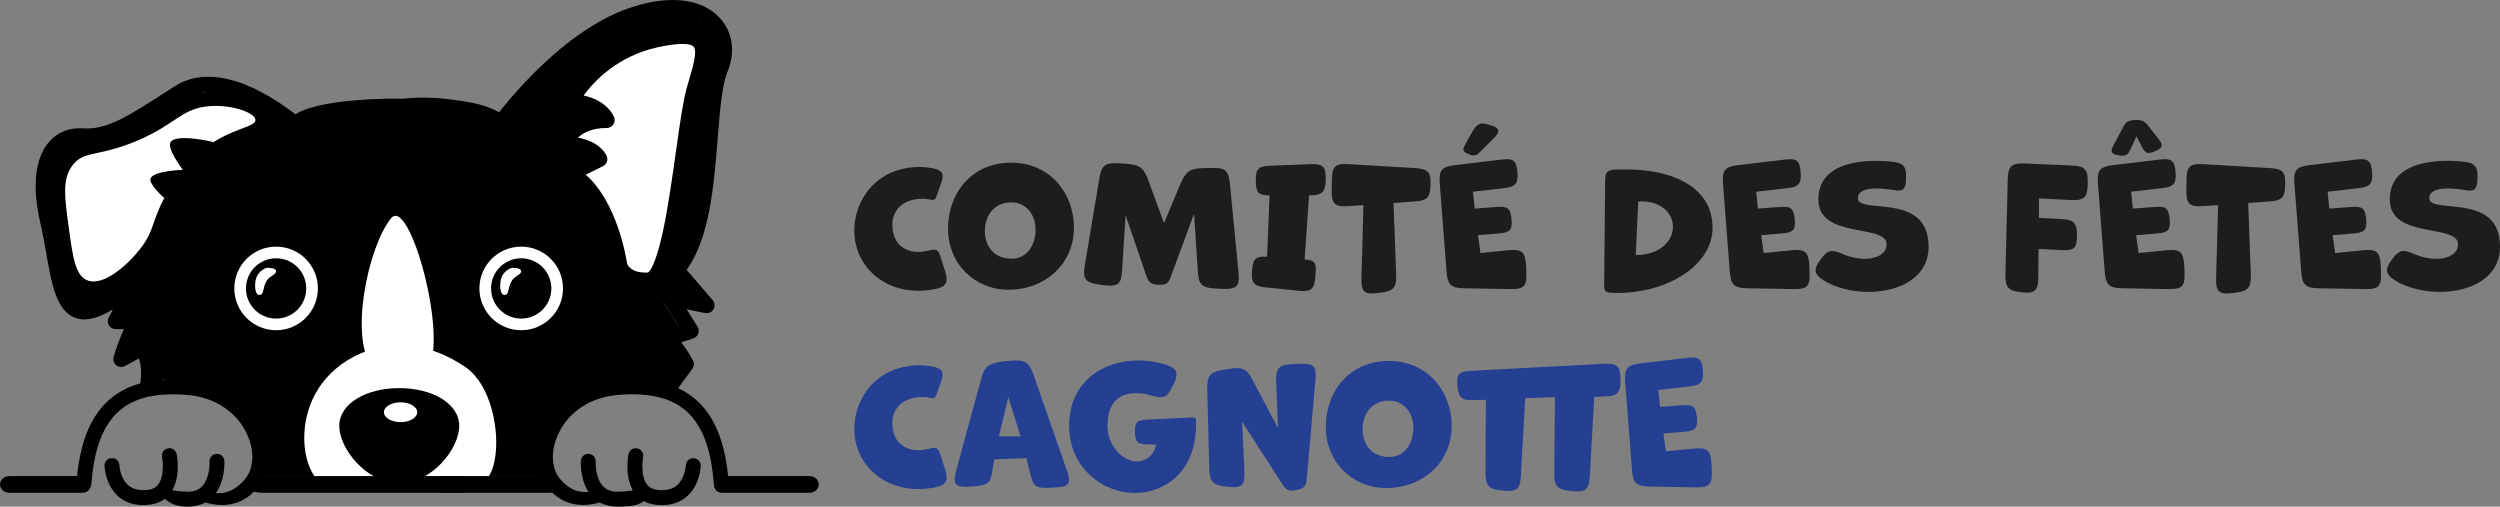 <?xml version="1.0" encoding="UTF-8"?>
<svg id="Calque_1" data-name="Calque 1" xmlns="http://www.w3.org/2000/svg" viewBox="0 0 965.31 195.63">
  <rect x="0" y="0" width="965.31" height="195.63" fill="#808080" stroke="none"/>
  <defs>
    <style>
      .cls-1 {
        stroke: #000;
        stroke-width: 5.47px;
      }

      .cls-1, .cls-2 {
        fill: none;
        stroke-miterlimit: 10;
      }

      .cls-3 {
        fill: #fff;
      }

      .cls-4 {
        fill: #254092;
      }

      .cls-5 {
        fill: #1d1d1b;
      }

      .cls-2 {
        stroke: #fff;
        stroke-width: 4.5px;
      }
    </style>
  </defs>
  <g>
    <path class="cls-5" d="M358.52,96.76c3.13-.83,3.77-.45,4.72,2.62l1.72,5.42c1.34,4.34.38,6-4.15,6.89-2.17.38-4.21.57-6.19.57-14.68,0-24.76-10.46-24.76-23.16,0-11.74,8.36-24.63,25.4-24.63,1.6,0,3.25.19,4.98.51,3.64.77,4.4,2.17,3.19,5.62l-1.66,4.72c-.64,1.91-1.02,2.17-3.06,1.66-.83-.19-1.66-.25-2.49-.25-8.04,0-11.68,4.91-11.68,9.95,0,7.34,4.66,10.59,10.08,10.59,1.28,0,2.62-.19,3.89-.51Z"/>
    <path class="cls-5" d="M414.67,87.82c0,14.8-11.87,24.06-25.14,24.06s-23.48-10.08-23.48-23.61,9-25.46,24.31-25.46,24.31,12.06,24.31,25.01ZM399.86,88.4c0-4.98-3.25-10.27-9.38-10.27s-10.21,4.53-10.21,11.17c0,5.36,3.25,10.59,10.27,10.59,5.68,0,9.32-4.72,9.32-11.49Z"/>
    <path class="cls-5" d="M478.22,105.37c.51,5.04-.7,6.32-5.74,6.19-8.36-.25-9.57-.89-9.96-6.7l-1.47-22.33-9,24.38c-1.02,2.68-1.85,3.19-4.79,3-2.87-.13-3.7-.77-4.66-3.51l-7.98-23.29-1.4,21.82c-.32,5.1-1.72,6.13-9.12,4.91-5.1-.83-6.13-2.23-5.23-7.34l5.62-33.63c.89-5.1,2.3-6.13,7.47-5.81l2.94.19c5.23.32,6.76,1.6,8.55,6.51l6,16.4,6.32-15.12c2.04-4.79,3.64-6,8.87-6.13l3.25-.06c5.17-.13,6.51.96,7.02,6.13l3.32,34.39Z"/>
    <path class="cls-5" d="M507.89,106.71c-.32,4.98-1.6,6.06-6.51,5.55l-12.63-1.28c-4.59-.45-5.68-1.72-5.3-6.32l.06-.57c.32-4.28,1.4-5.23,5.74-4.98l.96-23.67c-4.15,0-5.17-.96-5.3-5.04v-.58c-.13-4.47.89-5.62,5.3-5.81l15.76-.64c4.85-.19,6.06.96,5.93,5.93-.13,4.91-1.34,6.13-6.44,6.13l-1.72,24.76c3.7.19,4.53,1.15,4.28,4.79l-.13,1.72Z"/>
    <path class="cls-5" d="M539.09,105.88c.19,5.17-.96,6.51-6.06,7.15l-1.21.13c-4.98.64-6.25-.57-6.13-5.62l.77-28.33-5.87.38c-5.1.38-6.45-.83-6.38-5.93l.06-4.28c.06-5.1,1.28-6.32,6.38-6l25.91,1.53c4.85.32,6,1.53,5.81,6.51-.13,4.85-1.28,6.06-6.13,6.38l-8.17.58,1.02,27.5Z"/>
    <path class="cls-5" d="M589.37,105.31c.19,5.1-.89,6.38-6,6.32l-17.93-.32c-5.17-.06-6.51-1.28-6.89-6.45l-2.62-33.95c-.38-5.17.7-6.51,5.81-7.15l18.31-2.17c4.34-.51,5.49.45,5.87,4.91.32,4.4-.7,5.62-5.04,6.13l-12.12,1.4.64,6.51,8.68-.64c4.08-.32,5.17.57,5.55,4.72.38,4.02-.51,5.11-4.53,5.49l-8.42.7.96,6.89,10.85-1.08c5.1-.51,6.45.64,6.76,5.74l.13,2.94ZM571.63,58.53c-1.6,1.66-2.42,1.85-4.59.96l-.13-.06c-2.11-.83-2.3-1.59-1.21-3.57l2.68-4.79c1.98-3.51,3.32-4.02,7.08-2.74h.13c3.51,1.15,3.83,2.42,1.21,5.04l-5.17,5.17Z"/>
    <path class="cls-5" d="M622.03,113.03c-2.11-.13-2.62-.7-2.62-2.81l.38-40.58c.06-3.19.83-4.02,4.02-4.15,1.34-.06,2.74-.06,4.08-.06,19.21,0,33.37,7.59,33.37,22.46s-17.87,25.21-36.5,25.21c-.89,0-1.85,0-2.74-.06ZM645.96,87.57c0-4.98-4.15-9.83-12.32-9.83-.32,0-.7.06-1.08.06l-.96,20.68c9.57-.06,14.36-5.55,14.36-10.91Z"/>
    <path class="cls-5" d="M698.73,105.31c.19,5.1-.89,6.38-6,6.32l-17.93-.32c-5.17-.06-6.51-1.28-6.89-6.45l-2.62-33.95c-.38-5.17.7-6.51,5.81-7.15l18.31-2.17c4.34-.51,5.49.45,5.87,4.91.32,4.4-.7,5.62-5.04,6.13l-12.12,1.4.64,6.51,8.68-.64c4.08-.32,5.17.57,5.55,4.72.38,4.02-.51,5.11-4.53,5.49l-8.42.7.96,6.89,10.85-1.08c5.1-.51,6.45.64,6.76,5.74l.13,2.94Z"/>
    <path class="cls-5" d="M704.09,108.24c-3.51-2.17-3.96-4.28-1.47-7.53l.19-.32c3-3.96,4.02-4.28,8.74-2.3,3,1.28,5.94,1.85,8.49,1.85,4.91,0,8.42-2.11,8.42-5.62,0-8.04-26.35-1.85-26.35-17.29,0-11.87,11.49-14.93,22.33-14.93,2.04,0,4.08.13,6,.32,4.53.45,5.68,1.79,5.55,6.32-.13,3.7-.7,4.85-3.13,4.85-.83,0-4.79-.83-8.42-.83-3.83,0-7.08.96-7.08,3.77,0,6.51,27.31-2.74,27.31,18.7,0,12.12-11.49,17.48-23.23,17.48-6.32,0-12.7-1.59-17.36-4.47Z"/>
    <path class="cls-5" d="M787.04,107.22c-.06,5.04-1.34,6.25-6.57,5.62-5.1-.57-6.25-1.91-6.12-7.08l.89-36.5c.13-5.1,1.47-6.32,6.57-6.13l18.12.77c5.11.19,6.32,1.53,6.19,6.64v.64c-.13,5.1-1.47,6.32-6.57,6.06l-12.25-.64v7.53l8.62.45c4.79.25,6.06,1.4,6.06,6.32s-1.09,5.87-5.81,5.68l-9.06-.45-.06,11.1Z"/>
    <path class="cls-5" d="M843.5,105.31c.19,5.1-.89,6.38-6,6.32l-17.93-.32c-5.17-.06-6.51-1.28-6.89-6.45l-2.62-33.95c-.38-5.17.7-6.51,5.81-7.15l18.31-2.17c4.34-.51,5.49.45,5.87,4.91.32,4.4-.7,5.62-5.04,6.13l-12.12,1.4.64,6.51,8.68-.64c4.08-.32,5.17.57,5.55,4.72.38,4.02-.51,5.11-4.53,5.49l-8.42.7.96,6.89,10.85-1.08c5.1-.51,6.44.64,6.76,5.74l.13,2.94ZM833.49,53.68c1.85,2.36,1.6,3.38-1.21,4.66h-.06c-2.87,1.28-3.89.96-5.3-1.85l-1.98-3.89-2.17,4.79c-1.15,2.62-2.04,3.06-4.85,2.55h-.06c-2.68-.51-3.06-1.34-1.85-3.7l3.64-6.89c1.21-2.36,2.04-2.87,4.72-3h.06c2.62-.13,3.64.38,5.23,2.42l3.83,4.91Z"/>
    <path class="cls-5" d="M869.09,105.88c.19,5.17-.96,6.51-6.06,7.15l-1.21.13c-4.98.64-6.25-.57-6.13-5.62l.77-28.33-5.87.38c-5.11.38-6.45-.83-6.38-5.93l.06-4.28c.06-5.1,1.28-6.32,6.38-6l25.91,1.53c4.85.32,6,1.53,5.81,6.51-.13,4.85-1.28,6.06-6.12,6.38l-8.17.58,1.02,27.5Z"/>
    <path class="cls-5" d="M919.37,105.31c.19,5.1-.89,6.38-6,6.32l-17.93-.32c-5.17-.06-6.51-1.28-6.89-6.45l-2.62-33.95c-.38-5.17.7-6.51,5.81-7.15l18.31-2.17c4.34-.51,5.49.45,5.87,4.91.32,4.4-.7,5.62-5.04,6.13l-12.12,1.4.64,6.51,8.68-.64c4.08-.32,5.17.57,5.55,4.72.38,4.02-.51,5.11-4.53,5.49l-8.42.7.96,6.89,10.85-1.08c5.11-.51,6.45.64,6.76,5.74l.13,2.94Z"/>
    <path class="cls-5" d="M924.73,108.24c-3.51-2.17-3.96-4.28-1.47-7.53l.19-.32c3-3.96,4.02-4.28,8.74-2.3,3,1.28,5.93,1.85,8.49,1.85,4.91,0,8.42-2.11,8.42-5.62,0-8.04-26.35-1.85-26.35-17.29,0-11.87,11.49-14.93,22.33-14.93,2.04,0,4.08.13,6,.32,4.53.45,5.68,1.79,5.55,6.32-.13,3.7-.7,4.85-3.13,4.85-.83,0-4.79-.83-8.42-.83-3.83,0-7.08.96-7.08,3.77,0,6.51,27.31-2.74,27.31,18.7,0,12.12-11.49,17.48-23.23,17.48-6.32,0-12.7-1.59-17.36-4.47Z"/>
    <path class="cls-4" d="M358.52,173.32c3.13-.83,3.77-.45,4.72,2.62l1.72,5.42c1.34,4.34.38,6-4.15,6.89-2.17.38-4.21.58-6.19.58-14.68,0-24.76-10.47-24.76-23.16,0-11.74,8.36-24.63,25.4-24.63,1.6,0,3.25.19,4.98.51,3.64.77,4.4,2.17,3.19,5.62l-1.66,4.72c-.64,1.91-1.02,2.17-3.06,1.66-.83-.19-1.66-.25-2.49-.25-8.04,0-11.68,4.91-11.68,9.96,0,7.34,4.66,10.59,10.08,10.59,1.28,0,2.62-.19,3.89-.51Z"/>
    <path class="cls-4" d="M412.05,181.94c1.66,4.66.64,6.06-4.28,6.25l-2.11.13c-6.45.38-6.7-.89-7.98-5.93l-1.4-5.49-12.32.45-.7,3.89c-.89,5.1-1.15,6.13-7.59,6.57l-1.85.13c-4.91.25-6-1.08-4.72-5.87l9.76-35.8c1.34-5.04,2.81-6.38,11.74-7.02,5.23-.38,6.76.58,8.49,5.49l12.95,37.2ZM394.06,168.47l-4.72-15.06-3.64,15.06h8.36Z"/>
    <path class="cls-4" d="M446.44,171.66l-3.51-.06c-3.7-.06-4.59-.96-4.72-4.79-.06-3.7.83-4.59,4.53-4.79l17.68-.83c1.02-.06,1.34.19,1.4,1.21v1.47c0,18.51-12.32,26.48-23.61,26.48-12.51,0-25.4-9.76-25.4-26.04s12.38-25.14,26.8-25.14c3.32,0,6.83.51,10.21,1.53,4.66,1.4,5.49,3.32,3.32,7.66l-.38.77c-2.23,4.47-3.32,4.98-8.17,3.57-1.98-.57-4.02-.89-5.93-.89-5.93,0-11.04,3.13-11.04,12.51,0,8.1,6.13,13.85,11.29,13.85,3.38,0,6.38-1.91,7.53-6.51Z"/>
    <path class="cls-4" d="M504.57,184.87c-.26,2.94-.96,3.7-3.96,4.34-2.94.57-3.96.13-5.55-2.36l-15.44-23.99.89,19.4c.19,5.04-1.08,6.25-6.06,5.74l-1.02-.13c-5.1-.51-6.38-1.85-6.51-7.02l-.77-30.44c-.13-5.17.89-6.76,6.06-7.59l2.36-.38c5.17-.83,6.76-.19,9.19,4.47l9.7,18.38-.7-17.93c-.19-5.1,1.02-6.57,6.13-6.76l3.25-.13c5.04-.19,6.25.96,5.81,6l-3.38,38.42Z"/>
    <path class="cls-4" d="M560.53,164.39c0,14.8-11.87,24.06-25.14,24.06s-23.48-10.08-23.48-23.61,9-25.46,24.31-25.46,24.31,12.06,24.31,25.01ZM545.72,164.96c0-4.98-3.25-10.27-9.38-10.27s-10.21,4.53-10.21,11.17c0,5.36,3.25,10.59,10.27,10.59,5.68,0,9.32-4.72,9.32-11.49Z"/>
    <path class="cls-4" d="M613.87,183.92c-.32,5.11-1.66,6.25-6.76,5.74l-.64-.06c-5.17-.51-6.38-1.85-6.32-7.02l.25-29.23-11.49.38-1.66,29.99c-.26,5.11-1.6,6.25-6.7,5.74l-.64-.06c-5.17-.51-6.32-1.85-6.32-7.02l.13-28.01-4.91.13c-4.4.13-5.62-.89-6.06-5.49-.45-4.4.51-5.55,4.91-5.81l51.69-2.74c5.04-.25,6.38.96,6.38,6.13s-1.21,6.38-6.32,6.51l-3.83.13-1.72,30.69Z"/>
    <path class="cls-4" d="M660.96,181.87c.19,5.11-.89,6.38-6,6.32l-17.93-.32c-5.17-.06-6.51-1.28-6.89-6.44l-2.62-33.95c-.38-5.17.7-6.51,5.81-7.15l18.31-2.17c4.34-.51,5.49.45,5.87,4.91.32,4.4-.7,5.62-5.04,6.13l-12.12,1.4.64,6.51,8.68-.64c4.08-.32,5.17.57,5.55,4.72.38,4.02-.51,5.1-4.53,5.49l-8.42.7.96,6.89,10.85-1.08c5.1-.51,6.45.64,6.76,5.74l.13,2.94Z"/>
  </g>
  <g>
    <path d="M101.41,183.84h110.88c-.84-3.67-2.36-12.82,2.44-21.42,6.82-12.21,23.65-18.4,41.16-13.87,2.95-3.12,5.9-6.23,8.85-9.35-3.65-2.63-7.29-5.26-10.94-7.89l8.26-5.23-5.92-9.41,8.58-3.54c-.99-4.02-1.97-8.03-2.96-12.05.9-1.73,2.21-4.4,3.57-7.74,6.91-16.95,3.8-23.58,7.74-44.06,3.07-15.92,7.1-23.07,4.17-33.94-.38-1.42-2.61-9.69-4.76-9.53-.9.07-1.53,1.58-1.94,2.9-2.76-1.98-5.52-3.28-8.19-4.09-30.54-9.3-67.37,39.75-69.67,42.87-9.92-2.41-22.88-4.61-38.11-4.76-14.97-.15-27.77,1.7-37.63,3.85-6.27-5.05-18.93-13.53-33.82-11.59-1.39.18-2.74.44-4.04.78-3.79.13-9.4.8-15.61,3.39-9.78,4.08-15.61,10.69-18.28,14.16-8.1-3.92-17.34-2.55-22.81,3.11-5.33,5.52-4.94,12.91-4.84,14.29,3.2,15.39,6.4,30.79,9.6,46.18,4.08,1.14,7.32,1.11,9.53.86,4.59-.51,7.33-2.22,9.73-.66,1.01.66,1.53,1.61,2.35,3.88,1.94,5.34,2.27,8.96,2.79,11.22,1.54,6.72,7.32,12.98,13.33,15.06,3.86,1.33,4.49-.16,10.83,1.39,2.71.66,5.71,1.84,10.39,4.24,3.33,1.71,7.85,4.1,11.31,8.93,6.19,8.65,4.58,18.96,3.98,22.02Z"/>
    <path class="cls-3" d="M126.61,187.08c-10.62,0-17.75-37.22,12.67-50.64,13.64-6.02,27.95-3.14,40.32,5.21,14.89,10.04,15.52,45.4,4.17,45.41-25.01.02-25.6.02-57.16.02Z"/>
    <path id="Support" d="M312.55,190.27h-33.71c-1.98,0-3.17-1.44-3.17-3.22s1.18-3.22,3.17-3.22h33.71c1.98,0,3.59,1.44,3.59,3.22s-1.61,3.22-3.59,3.22Z"/>
    <path id="Support-2" data-name="Support" d="M31.83,190.27H3.59c-1.98,0-3.59-1.44-3.59-3.22s1.61-3.22,3.59-3.22h28.24c1.98,0,3.62,1.96,3.26,3.7-.46,2.18-2.1,2.73-3.26,2.73Z"/>
    <path id="Support-3" data-name="Support" d="M177.15,190.27h-75.73c-3.66,0-6.62-1.44-6.62-3.22s2.97-3.22,6.62-3.22h75.73c3.66,0,6.62,1.44,6.62,3.22s-2.97,3.22-6.62,3.22Z"/>
    <path id="Support-4" data-name="Support" d="M212.29,190.27h-41c-1.98,0-3.59-1.44-3.59-3.22s1.61-3.22,3.59-3.22h41c1.98,0,3.59,1.44,3.59,3.22s-1.61,3.22-3.59,3.22Z"/>
    <g id="Pattes">
      <g>
        <path d="M238,191.1c-2.94,1.9-7.74,3.89-12.84,3.89-4.62,0-9.47-1.63-13.41-6.45-4.61-5.65-5.31-14.25-1.83-22.46,4.68-11.02,15.19-18.25,28.12-19.32,13.36-1.11,23.3,1.28,30.38,7.32,7.56,6.45,11.79,16.96,12.93,32.13.12,1.59-1.07,2.97-2.66,3.09-1.6.12-2.97-1.07-3.09-2.66-1.02-13.56-4.59-22.77-10.92-28.18-5.85-4.99-14.41-6.94-26.16-5.97-10.76.9-19.47,6.82-23.3,15.83-2.64,6.23-2.27,12.58.99,16.56,7.17,8.78,15.4,3.63,15.87,3.32"/>
        <path d="M251.81,189.68c-3.63,5.95-7.47,5.79-12.89,5.94-.18,0-.36,0-.54,0-3.94,0-7.18-1.28-9.62-3.8-4.96-5.12-4.51-13.52-4.49-13.88.1-1.59,1.47-2.78,3.05-2.7,1.59.1,2.79,1.46,2.7,3.04h0c0,.06-.31,6.26,2.89,9.54,1.4,1.44,3.31,2.1,5.85,2.03,8.41-.24,7.07-1.3,9.03-4.43"/>
        <path d="M255.61,195.03c-.83,0-1.68-.05-2.56-.16-3.37-.4-6.13-1.95-7.98-4.49-4.08-5.59-2.58-14.04-2.4-14.98.3-1.56,1.82-2.58,3.38-2.28,1.56.3,2.58,1.82,2.28,3.38-.36,1.89-.81,7.47,1.41,10.49.91,1.24,2.22,1.94,4,2.16,3.27.39,5.85-.21,7.67-1.78,3.16-2.72,3.4-7.62,3.4-7.67.05-1.56,1.33-2.79,2.88-2.79.03,0,.06,0,.09,0,1.59.05,2.84,1.38,2.79,2.97,0,.3-.29,7.46-5.4,11.86-2.54,2.19-5.75,3.3-9.55,3.3Z"/>
      </g>
      <g>
        <path d="M78.36,188.87c.17.07.72.25.88.35.47.31,8.29,4.44,15.46-4.33,3.25-3.99,3.63-10.33.99-16.56-3.83-9.02-12.54-14.94-23.3-15.83-11.75-.98-20.31.97-26.16,5.97-6.33,5.4-9.9,14.62-10.92,28.18-.12,1.59-1.5,2.78-3.09,2.66-1.59-.12-2.78-1.5-2.66-3.09,1.14-15.17,5.37-25.68,12.93-32.13,7.08-6.04,17.02-8.44,30.38-7.32,12.93,1.08,23.44,8.3,28.12,19.32,3.48,8.21,2.78,16.81-1.83,22.46-3.93,4.81-8.79,6.45-13.41,6.45-5.09,0-9.89-1.99-12.84-3.89"/>
        <path d="M62.92,184.05c.33,3.79.83,5.57,9.24,5.81,2.54.07,4.46-.6,5.86-2.05,3.16-3.26,2.88-9.46,2.87-9.52-.1-1.59,1.11-2.95,2.7-3.05,1.58-.09,2.95,1.11,3.05,2.7.02.35.47,8.75-4.49,13.88-2.45,2.52-5.68,3.8-9.62,3.8-.18,0-.36,0-.54,0-5.42-.16-8.29-2.09-10.93-6.29"/>
        <path d="M55.3,195.03c-3.8,0-7-1.1-9.55-3.3-5.11-4.4-5.39-11.56-5.4-11.86-.05-1.59,1.2-2.92,2.79-2.97,1.59-.06,2.91,1.19,2.97,2.78,0,.12.26,5,3.42,7.7,1.82,1.55,4.39,2.14,7.64,1.76,1.78-.21,3.09-.92,4-2.16,2.22-3.03,1.77-8.61,1.41-10.5-.3-1.56.72-3.07,2.28-3.37,1.56-.3,3.07.72,3.37,2.27.18.94,1.68,9.39-2.4,14.98-1.85,2.54-4.61,4.09-7.98,4.49-.88.1-1.74.16-2.56.16Z"/>
      </g>
    </g>
    <g id="ResteContour">
      <path d="M112.77,45.19c7.83-7.48,41.19-7.24,42.68-7.05,1.5-.19,8.56-.96,17.77.16,13.57,1.65,16.25,3.18,23.78,7.29-1.94-1.06.08,7.38-7.53,2.97-9.85-5.71-57.07-5.97-71.52,0"/>
    </g>
    <g id="ContourGauche">
      <path d="M48.53,111.37c.78,4.82.92,5.56.26,9.6h3.63c.81,0,1.62.28,2.2.85.96.93,1.2,2.32.66,3.49-.02.05-1.48,3.22-2.94,6.83l.84-.46c1.08-.59,2.41-.47,3.37.3.43.34,1.72,1.97,2.9,5.69l1.23,2.93s1.2,2.01,1.6,3.55c1.36,3.06-.12,6.47-1.43,7.53l-1.74-.68c-.56.45-1.24.68-1.92.68-.58,0-1.17-.17-1.69-.51-1-.66-1.48-1.87-1.32-3.06.66-5,.06-8.03-.58-9.7l-5.33,2.91c-1.28.7-2.91.41-3.86-.79-.62-.77-.78-1.81-.53-2.77.85-3.16,2.58-7.48,3.94-10.67h-3.06c-.82,0-1.64-.29-2.22-.87-.96-.94-1.18-2.36-.62-3.52,1.71-3.53,1.98-1.86,1-7.9"/>
    </g>
    <g id="Truffe">
      <path d="M154.16,149.86c-12.79,0-23.16,5.95-23.16,14.61s10.37,22.09,23.16,22.09,23.16-13.43,23.16-22.09-10.37-14.61-23.16-14.61ZM154.67,163c-3.54,0-6.42-1.72-6.42-3.83s2.87-3.83,6.42-3.83,6.42,1.72,6.42,3.83-2.87,3.83-6.42,3.83Z"/>
    </g>
    <path id="OreilleGauche" d="M32.6,123.33c-1.32,0-2.56-.23-3.72-.68-7.13-2.78-8.93-12.98-11.01-24.78-.68-3.85-1.38-7.84-2.3-11.8-4.1-17.77-.48-26.76,3.28-31.18,3.22-3.79,7.87-5.68,13.08-5.33,9.45.63,17.27-4.43,34.4-15.52l1.15-.74c19.9-12.88,48.29,12.22,49.48,13.29,1.26,1.13,1.36,3.06.24,4.31-1.13,1.26-3.06,1.36-4.31.24h0c-.26-.23-26.1-23.06-42.09-12.71l-1.15.74c-17.74,11.49-26.65,17.25-38.12,16.48-3.33-.22-6.03.85-8.02,3.2-2.33,2.74-5.69,9.74-1.98,25.84.95,4.12,1.67,8.19,2.36,12.12,1.69,9.57,3.28,18.61,7.21,20.15,1.87.73,5.84.28,14.1-6.04,9.78-7.48,13.69-15.26,17.82-23.51,5.95-11.87,12.1-24.14,35.86-34.16,1.55-.66,3.35.07,4,1.63.66,1.55-.07,3.35-1.63,4-21.69,9.15-27.07,19.9-32.78,31.27-4.26,8.5-8.67,17.29-19.57,25.62-6.66,5.09-11.95,7.56-16.3,7.56Z"/>
    <g id="OreilleEtContourDroit">
      <path d="M258.78,153.01s-.05,0-.08,0c-1.69-.04-3.02-1.45-2.97-3.13l.18-1.33c.02-.62.22-1.22.59-1.73l4.73-6.46c-2.93-5.08-4.85-6.22-5.15-6.37-1.23-.33-2.14-1.39-2.25-2.68-.12-1.41.74-2.72,2.08-3.16l6.19-2.06-5.92-9.41c-.65-1.03-.62-2.35.07-3.36.69-1.01,1.92-1.5,3.11-1.26l5.39,1.08-5.96-6.91c-1-1.16-.99-2.88.03-4.03,9.07-10.17,10.83-32.11,12.24-49.74.91-11.35,1.7-21.15,4.16-27.03,2.25-5.37,1.55-10.77-1.87-14.45-5.28-5.66-15.56-6.46-28.2-2.17-26.48,8.98-49.88,41.24-50.12,41.57-.98,1.37-2.89,1.68-4.26.7-1.37-.98-1.68-2.89-.7-4.26,1-1.39,24.76-34.18,53.12-43.79,15.01-5.09,27.64-3.71,34.63,3.79,5.11,5.48,6.25,13.33,3.04,20.98-2.08,4.97-2.87,14.77-3.7,25.15-1.47,18.4-3.13,39.11-12.07,51.22l10.09,11.71c.85.99.98,2.41.32,3.53-.66,1.13-1.96,1.71-3.24,1.46l-7.14-1.43,4.21,6.68c.5.79.61,1.77.29,2.66-.32.88-1.02,1.57-1.91,1.87l-4.67,1.56c1.34,1.62,2.86,3.87,4.5,6.96.55,1.03.46,2.29-.23,3.23l-5.31,7.26-.15.38c-.04,1.66-1.4,2.98-3.05,2.98Z"/>
    </g>
    <g id="OreilleDroite">
      <g>
        <path d="M272.79,14.48c3.21,4.3,1.33,10.64-1.04,18.67-.23.76-.45,1.53-.68,2.31-1.3,4.46-2.62,13.86-4.02,23.81-1.54,10.96-3.29,23.39-5.5,33.09-3.02,13.25-6.21,18.76-11,18.98-.4.02-.79.03-1.18.03-11.27,0-13.14-7.92-13.22-8.26-.02-.07-.03-.15-.04-.22-.04-.26-3.88-26-17.37-33.14-1.01-.54-1.64-1.59-1.62-2.74.02-1.14.67-2.19,1.69-2.7l7.48-3.73c-1.63-.9-4.28-1.75-8.49-1.75-.96,0-1.87-.46-2.45-1.23-.58-.77-.75-1.77-.48-2.7.12-.4,2.62-8.32,12.78-10.83-1.72-.85-4.17-1.57-7.62-1.7-1.04-.04-1.98-.61-2.51-1.5-.53-.9-.56-2-.1-2.93.41-.82,10.39-20.11,34.99-25.59,4.49-1,8.09-1.49,11-1.49,4.49,0,7.55,1.18,9.37,3.62Z"/>
        <path class="cls-3" d="M267.9,18.13c1.38,1.85-.34,7.66-2,13.29-.23.77-.46,1.54-.69,2.34-1.42,4.88-2.71,14.05-4.2,24.66-1.45,10.3-3.09,21.97-5.1,31.21-2.94,13.5-5.31,15.38-5.73,15.61-.27.01-.54.02-.79.02-5.75,0-7.03-2.83-7.24-3.45-.39-2.57-3.97-23.93-15.99-34.33l6.66-3.32c1.44-.72,2.07-2.42,1.45-3.91-.27-.65-2.59-5.58-11.13-7.09,1.95-1.85,5.36-3.74,11.13-3.74.99,0,1.93-.48,2.5-1.29.57-.81.71-1.85.38-2.79-.11-.3-2.41-6.43-11.81-8.46,3.97-5.43,12.98-15.13,28.42-18.58,3.99-.89,7.24-1.34,9.67-1.34s3.91.41,4.48,1.17Z"/>
      </g>
    </g>
    <g>
      <g id="OeilGauche">
        <circle class="cls-1" cx="106.61" cy="111.37" r="13.89"/>
      </g>
      <g id="OeilGauche-2" data-name="OeilGauche">
        <circle class="cls-2" cx="106.61" cy="111.37" r="13.89"/>
      </g>
      <path class="cls-3" d="M100.62,113.83c-2.42.73-2.46-4.37-1.64-6.63,1.03-2.83,3.82-3.8,4.14-3.79,1.23.04,3.3.04,3.48,1.26s-2.27,1.82-3.45,3.48c-1.58,2.21-1.22,5.29-2.53,5.69Z"/>
    </g>
    <g>
      <g id="OeilGauche-3" data-name="OeilGauche">
        <circle class="cls-1" cx="201.25" cy="111.37" r="13.89"/>
      </g>
      <g id="OeilGauche-4" data-name="OeilGauche">
        <circle class="cls-2" cx="201.25" cy="111.37" r="13.89"/>
      </g>
      <path class="cls-3" d="M195.26,113.83c-2.42.73-2.46-4.37-1.64-6.63,1.03-2.83,3.82-3.8,4.14-3.79,1.23.04,3.3.04,3.48,1.26s-2.27,1.82-3.45,3.48c-1.58,2.21-1.22,5.29-2.53,5.69Z"/>
    </g>
    <path class="cls-3" d="M144.35,142.4c-9.87-10.42-2.42-47.03,6.67-58.13,7.15-8.73,22.23,46.24,14.11,58.3-1.81,2.68-18.56,2.18-20.78-.17Z"/>
    <path class="cls-3" d="M98.62,46.31c-.13-2.73-8.65-5.88-17.27-5.36-11.35.69-13.25,7.16-29.14,13.7-14.76,6.07-20.13,3.38-24.45,9.53-3.72,5.3-2.84,11.74-1.19,23.82,1.53,11.25,2.51,18.4,7.15,20.24,6.33,2.53,15.8-6.29,20.24-11.91,6.46-8.16,4.31-12.11,11.9-23.93,2.64-4.12,5.99-9.33,11.91-14.18,10.84-8.88,20.98-8.9,20.84-11.91Z"/>
    <path d="M82.46,54.86s-14.32-3.47-16.59,0c-1.6,2.45,4.72,10.73,4.72,10.73,0,0-11.36.31-12.46,3.34-.79,2.17,5.3,7.57,5.3,7.57l19.02-21.65Z"/>
  </g>
</svg>